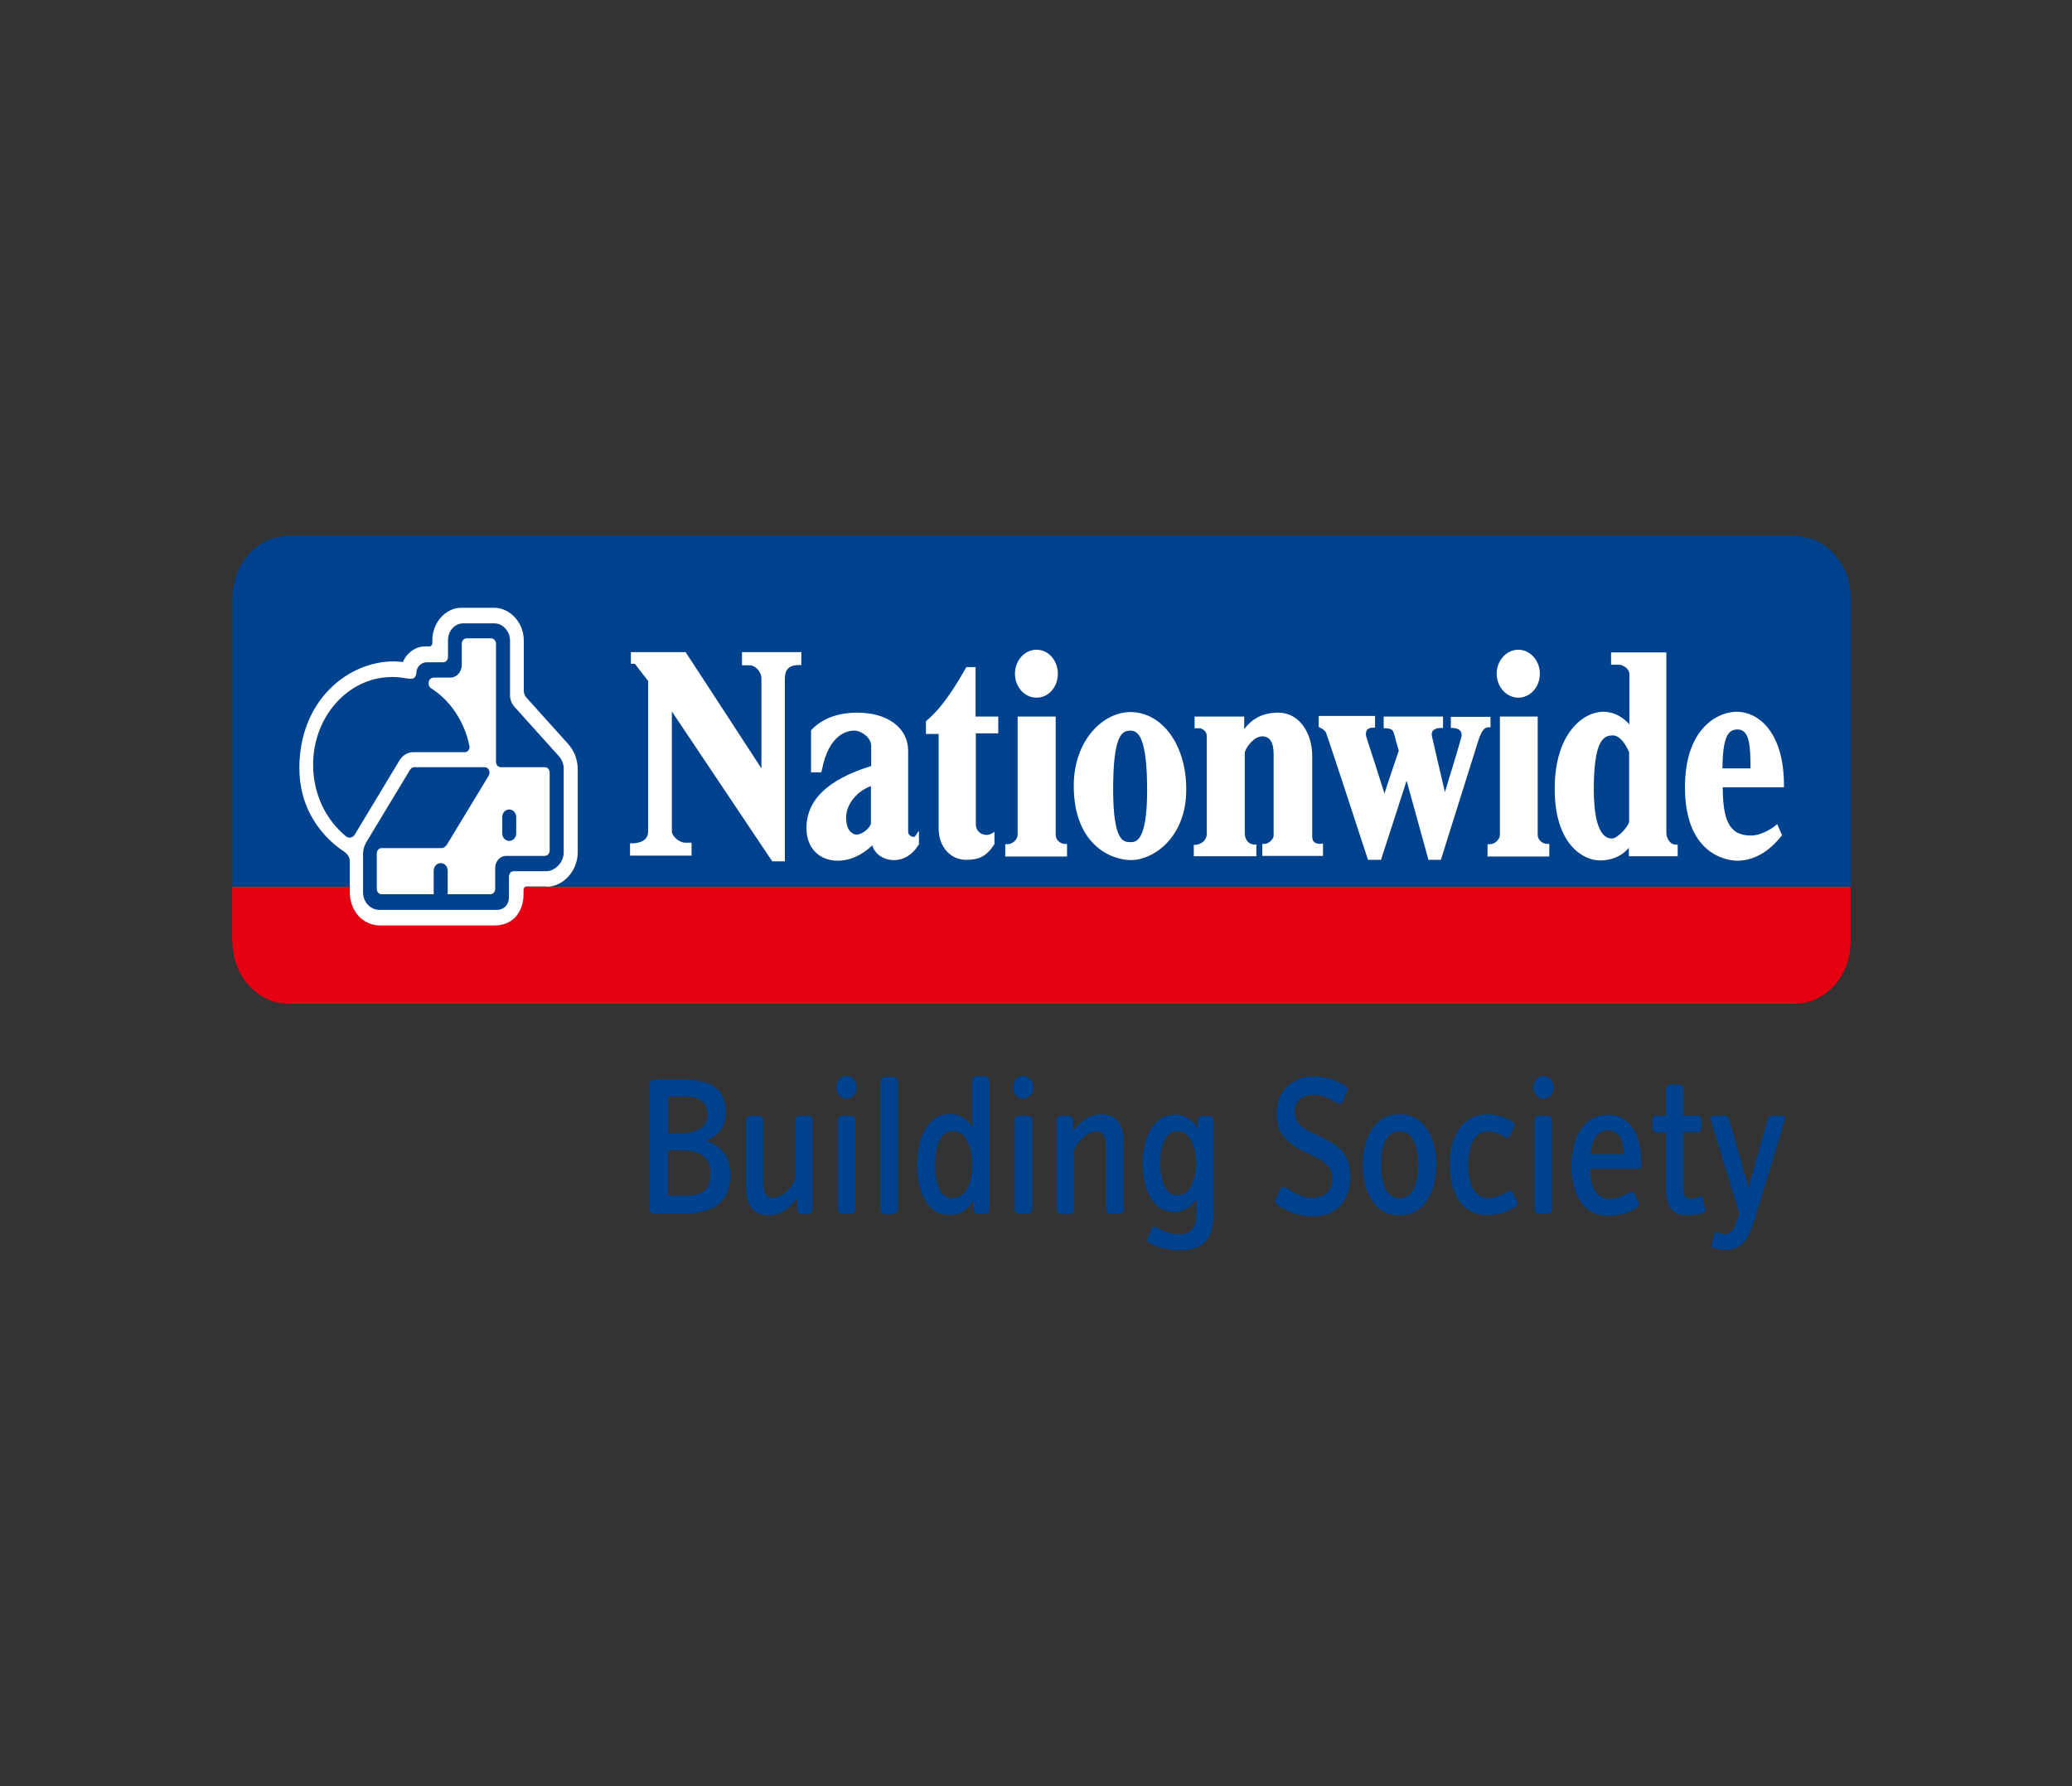 <?xml version="1.0" encoding="UTF-8"?>
<svg xmlns="http://www.w3.org/2000/svg" xmlns:xlink="http://www.w3.org/1999/xlink" width="116px" height="100px" viewBox="0 0 116 100" version="1.1">
  <rect x="0" y="0" width="116" height="100" fill="#333333" stroke="none"/>
  <title>Artboard Copy 2</title>
  <g id="Artboard-Copy-2" stroke="none" stroke-width="1" fill="none" fill-rule="evenodd">
    <g id="nationwide-building-society-logo-vector" transform="translate(13, 30)" fill-rule="nonzero">
      <path d="M87.478,1.43062296e-14 L3.141,1.43062296e-14 C1.419,1.43062296e-14 0.015,1.56 0.015,3.473 L0.015,19.631 L90.619,19.631 L90.619,3.473 C90.619,1.577 89.2,1.43062296e-14 87.478,1.43062296e-14" id="Path" fill="#00428D"></path>
      <path d="M0.015,22.718 C0.015,24.631 1.419,26.191 3.141,26.191 L87.478,26.191 C89.2,26.191 90.604,24.631 90.604,22.718 L90.604,19.648 L0,19.648 L0,22.718 L0.015,22.718 Z" id="Path" fill="#E50012"></path>
      <path d="M83.431,13.02 C83.446,11.208 83.763,10.839 84.277,10.839 C84.941,10.839 85.002,11.728 85.002,13.02 L83.431,13.02 Z M86.874,13.943 C86.874,11.107 85.53,9.849 84.216,9.849 C83.22,9.849 81.332,10.721 81.332,14.077 C81.332,18.07 83.96,18.188 84.262,18.188 C85.379,18.188 86.225,17.45 86.708,16.829 L86.768,16.762 L86.497,16.141 L86.376,16.242 C86.376,16.242 85.711,16.779 85.017,16.779 C83.733,16.779 83.461,15.789 83.446,14.077 L86.874,14.077 L86.874,13.943 L86.874,13.943 Z M78.206,12.114 L78.206,15.99 C78.206,16.225 77.572,16.946 77.24,16.946 C76.409,16.946 76.228,15.453 76.228,14.195 C76.228,11.527 76.742,11.174 77.27,11.174 C77.784,11.141 78.161,11.997 78.206,12.114 M80.789,17.282 C80.502,17.282 80.29,16.93 80.29,16.628 L80.29,6.527 L80.154,6.527 L77.195,6.527 L77.195,7.215 L77.633,7.215 C77.814,7.215 78.221,7.399 78.221,7.752 L78.221,10.554 C77.95,10.252 77.466,9.849 76.742,9.849 C75.685,9.849 74.039,11.007 74.039,14.161 C74.039,17.332 75.685,18.171 76.56,18.171 C77.376,18.171 77.874,17.836 78.191,17.466 L78.191,17.936 L80.924,17.936 L80.924,17.282 L80.789,17.282 Z M73.601,17.248 C73.419,17.248 73.087,17.081 73.087,16.728 L73.087,10.117 L72.951,10.117 L70.973,10.117 L70.973,16.711 C70.973,17.03 70.671,17.265 70.399,17.265 L70.279,17.265 L70.279,17.953 L73.737,17.953 L73.737,17.248 L73.601,17.248 Z M68.225,10.134 L68.225,10.755 L68.346,10.755 C68.497,10.755 68.708,10.822 68.784,10.956 C68.814,11.007 68.829,11.074 68.829,11.124 C68.829,11.174 68.829,11.208 68.814,11.258 C68.723,11.628 68.164,13.473 67.893,14.346 C67.681,13.456 67.228,11.493 67.168,11.225 C67.168,11.191 67.153,11.158 67.153,11.124 C67.153,11.057 67.168,10.99 67.213,10.923 C67.289,10.822 67.44,10.755 67.651,10.755 L67.787,10.755 L67.787,10.117 L64.465,10.117 L64.465,10.772 L64.586,10.772 C64.721,10.772 64.963,10.805 65.023,11.007 C65.023,11.007 65.28,11.946 65.31,12.03 C65.28,12.114 64.676,13.893 64.51,14.43 C64.268,13.658 63.695,11.862 63.529,11.376 C63.498,11.292 63.468,11.174 63.468,11.074 C63.468,11.007 63.498,10.956 63.513,10.889 C63.574,10.789 63.71,10.738 63.846,10.738 L63.982,10.738 L63.982,10.084 L63.846,10.084 L60.826,10.084 L60.826,10.705 L60.901,10.738 C60.977,10.772 61.158,10.872 61.233,11.007 C61.309,11.191 62.668,15.319 63.559,18.054 L63.589,18.138 L64.314,18.138 C64.314,18.138 65.537,14.379 65.748,13.708 C65.93,14.379 66.971,18.138 66.971,18.138 L67.666,18.138 L69.765,11.46 C69.931,10.94 70.097,10.721 70.309,10.721 L70.445,10.721 L70.445,10.134 L68.225,10.134 Z M60.946,17.248 C60.539,17.248 60.463,17.064 60.463,16.795 L60.463,12.299 C60.463,11.124 59.799,9.899 58.56,9.899 C57.715,9.899 57.111,10.218 56.658,10.822 L56.658,10.117 L53.879,10.117 L53.879,10.772 L54.181,10.772 C54.196,10.772 54.559,10.856 54.559,11.208 L54.559,16.678 C54.559,17.064 54.242,17.265 53.955,17.299 L53.834,17.299 L53.834,17.936 L57.337,17.936 L57.337,17.282 L57.216,17.282 C56.914,17.282 56.688,17.013 56.688,16.661 L56.688,12.164 C56.688,11.93 57.171,11.225 57.669,11.225 C58.092,11.225 58.304,11.56 58.304,12.232 L58.304,16.795 C58.304,16.98 58.017,17.248 57.805,17.248 L57.669,17.248 L57.669,17.919 L61.067,17.919 L61.067,17.232 L60.946,17.232 L60.946,17.248 Z M51.221,14.245 C51.221,17.148 50.572,17.148 50.3,17.148 C49.908,17.148 49.319,17.148 49.319,14.178 C49.319,11.158 49.817,10.906 50.27,10.906 C50.723,10.889 51.221,11.275 51.221,14.245 M50.285,9.866 C48.76,9.866 47.114,11.443 47.114,13.993 C47.114,17.299 49.213,18.154 50.315,18.154 C51.569,18.154 53.411,16.896 53.411,14.211 C53.426,11.745 52.082,9.866 50.285,9.866 M46.616,17.248 C46.419,17.248 46.102,17.081 46.102,16.728 L46.102,10.117 L45.966,10.117 L43.973,10.117 L43.973,16.711 C43.973,17.03 43.671,17.265 43.399,17.265 L43.279,17.265 L43.279,17.953 L46.737,17.953 L46.737,17.248 L46.616,17.248 Z M42.886,11.074 L42.886,10.117 L41.617,10.117 L41.617,7.349 L41.497,7.349 L41.104,7.349 L41.044,7.45 C40.621,8.188 39.82,9.564 38.884,10.336 L38.839,10.386 L38.839,11.091 L39.549,11.091 L39.549,16.359 C39.549,17.517 40.304,18.138 41.074,18.138 C41.738,18.138 42.191,18.003 42.659,17.282 L42.674,17.248 L42.674,16.577 L42.493,16.678 C42.312,16.779 42.07,16.762 41.889,16.644 C41.723,16.527 41.633,16.359 41.633,16.174 L41.633,11.057 L42.886,11.057 L42.886,11.074 Z M34.958,16.728 C34.747,16.728 34.369,16.527 34.369,15.772 C34.369,15.034 34.973,14.295 35.758,14.01 L35.758,16.141 C35.562,16.544 35.139,16.728 34.958,16.728 M38.235,16.812 C38.19,16.879 38.099,16.862 38.039,16.829 C37.933,16.795 37.842,16.695 37.842,16.577 L37.842,12.03 C37.842,10.755 36.695,9.899 35.003,9.899 C33.523,9.899 32.768,10.503 32.436,10.856 L32.406,10.889 L32.406,13.238 L32.98,13.238 L33.01,13.121 C33.403,11.091 34.445,10.889 34.867,10.906 C35.23,10.923 35.773,11.292 35.773,11.762 L35.773,12.886 C33.342,13.641 32.149,14.782 32.149,16.376 C32.149,17.466 32.859,18.188 33.901,18.188 C34.581,18.188 35.215,17.903 35.834,17.332 C35.97,17.802 36.453,18.154 37.042,18.154 C37.601,18.154 38.084,17.852 38.416,17.315 L38.446,17.282 L38.446,16.51 L38.235,16.812 Z M28.54,6.527 L28.54,7.248 L28.993,7.248 C29.25,7.248 29.628,7.567 29.628,8.003 L29.628,13.02 C29.22,12.383 25.384,6.51 25.384,6.51 L25.309,6.51 L22.319,6.51 L22.319,7.164 L22.545,7.164 C22.606,7.248 23.225,8.054 23.285,8.121 L23.285,16.56 C23.285,17.164 22.606,17.215 22.394,17.215 L22.273,17.215 L22.273,17.903 L25.716,17.903 L25.716,17.181 L25.369,17.181 C25.007,17.181 24.614,16.795 24.614,16.56 L24.614,9.832 C25.037,10.47 30.232,18.221 30.232,18.221 L30.941,18.221 L30.941,7.987 C30.941,7.466 31.198,7.232 31.727,7.232 L31.862,7.232 L31.862,6.51 L28.54,6.51 L28.54,6.527 Z M45.03,6.376 C44.366,6.376 43.822,6.98 43.822,7.718 C43.822,8.456 44.351,9.06 45.03,9.06 C45.695,9.06 46.223,8.473 46.223,7.718 C46.223,6.98 45.695,6.376 45.03,6.376 M72,6.376 C71.336,6.376 70.792,6.98 70.792,7.718 C70.792,8.456 71.336,9.06 72,9.06 C72.664,9.06 73.208,8.473 73.208,7.718 C73.208,6.98 72.664,6.376 72,6.376" id="Shape" fill="#FFFFFF"></path>
      <path d="M17.592,19.648 C18.03,19.648 18.468,19.446 18.8,19.094 C19.148,18.725 19.344,18.221 19.344,17.718 L19.344,13.087 C19.344,12.534 19.163,12.064 18.815,11.661 L16.475,9.06 C16.384,8.96 16.324,8.826 16.324,8.674 L16.324,5.856 C16.324,5.369 16.143,4.916 15.826,4.564 C15.508,4.228 15.101,4.027 14.663,4.027 L12.836,4.027 C11.945,4.027 11.205,4.849 11.205,5.856 L11.205,6.007 C11.205,6.107 11.129,6.191 11.039,6.191 L11.039,6.191 L10.782,6.191 C10.465,6.191 10.148,6.326 9.891,6.577 C9.74,6.711 9.634,6.879 9.559,7.064 C9.393,7.047 9.196,7.03 9.045,7.03 C6.463,7.03 3.76,9.228 3.76,13.003 C3.76,16.191 6.161,17.601 6.297,17.701 C6.388,17.768 6.584,17.936 6.584,18.221 L6.584,19.966 C6.584,20.47 6.765,20.94 7.082,21.292 C7.399,21.628 7.822,21.812 8.26,21.812 L14.708,21.812 C15.146,21.812 15.539,21.661 15.826,21.376 C16.128,21.057 16.309,20.604 16.309,20.101 L16.309,19.815 C16.309,19.715 16.384,19.631 16.475,19.631 L17.592,19.631 L17.592,19.648 Z" id="Path" fill="#FFFFFF"></path>
      <path d="M18.257,12.299 L15.81,9.581 C15.659,9.413 15.554,9.178 15.554,8.943 L15.554,5.872 C15.554,5.336 15.146,4.899 14.678,4.899 L12.941,4.899 C12.458,4.899 12.081,5.319 12.081,5.856 L12.081,6.779 C12.081,6.896 12.005,7.081 11.794,7.081 L10.872,7.081 C10.616,7.081 10.344,7.299 10.314,7.617 C10.299,7.869 10.223,8.07 9.831,7.987 C9.831,7.987 9.815,7.987 9.815,7.987 C9.8,7.987 9.8,7.987 9.785,7.987 C9.513,7.936 9.242,7.903 8.955,7.903 C6.508,7.903 4.53,10.101 4.53,12.819 C4.53,14.463 5.255,15.906 6.357,16.812 L6.357,16.812 C6.418,16.862 6.493,16.896 6.569,16.896 C6.69,16.896 6.81,16.829 6.871,16.711 L6.871,16.711 L9.378,12.55 C9.378,12.55 9.634,12.114 10.117,12.114 L13.017,12.114 C13.168,12.114 13.289,11.98 13.289,11.812 C13.289,11.779 13.289,11.762 13.273,11.728 C12.987,10.369 12.201,9.211 11.144,8.54 C11.054,8.49 10.993,8.389 10.993,8.255 C10.993,8.087 11.114,7.936 11.28,7.936 L11.28,7.936 L12.216,7.936 C12.564,7.936 12.851,7.617 12.851,7.232 L12.851,6.04 C12.851,5.856 12.987,5.738 13.122,5.738 L14.497,5.738 C14.633,5.738 14.768,5.872 14.768,6.04 L14.768,12.651 C14.768,12.802 14.874,12.953 15.04,12.953 L17.502,12.953 C17.683,12.953 17.773,13.121 17.773,13.255 L17.773,17.617 C17.773,17.768 17.668,17.919 17.487,17.919 L15.327,17.919 C14.965,17.919 14.723,18.255 14.723,18.591 L14.723,19.765 C14.723,19.95 14.587,20.067 14.451,20.067 L12.065,20.067 L12.065,18.758 C12.065,18.523 11.899,18.322 11.673,18.322 C11.461,18.322 11.28,18.507 11.28,18.758 L11.28,20.067 L8.366,20.067 C8.23,20.067 8.094,19.95 8.094,19.765 L8.094,17.785 C8.094,17.601 8.23,17.483 8.366,17.483 L11.733,17.483 C11.899,17.483 12.035,17.265 12.035,17.265 L14.361,13.423 C14.497,13.188 14.315,12.953 14.149,12.953 L10.193,12.953 C10.042,12.953 9.966,13.07 9.891,13.205 L7.52,17.131 C7.52,17.131 7.324,17.433 7.324,17.802 L7.324,19.95 C7.324,20.503 7.732,20.94 8.245,20.94 L14.859,20.94 C15.161,20.94 15.493,20.688 15.493,20.235 L15.493,19.077 C15.493,18.943 15.584,18.775 15.765,18.775 L17.577,18.775 C18.076,18.775 18.559,18.289 18.559,17.718 L18.559,13.087 C18.574,12.752 18.438,12.5 18.257,12.299 M15.901,16.644 L15.901,15.755 C15.901,15.52 15.735,15.319 15.508,15.319 C15.297,15.319 15.116,15.503 15.116,15.755 L15.116,16.644 C15.116,16.879 15.282,17.081 15.508,17.081 C15.735,17.081 15.901,16.879 15.901,16.644" id="Shape" fill="#00428D"></path>
      <path d="M25.294,37.936 L23.633,37.936 C23.436,37.936 23.361,37.819 23.361,37.634 L23.361,30.738 C23.361,30.537 23.436,30.436 23.633,30.436 L25.414,30.436 C26.607,30.436 27.634,30.872 27.634,32.232 C27.634,33.104 27.211,33.607 26.517,33.876 C27.332,34.128 27.891,34.715 27.891,35.772 C27.876,37.416 26.789,37.936 25.294,37.936 M25.43,31.393 L24.403,31.393 L24.403,33.456 L25.022,33.456 C25.414,33.456 25.716,33.406 25.958,33.305 C26.275,33.188 26.607,32.903 26.607,32.383 C26.592,31.711 26.139,31.393 25.43,31.393 M26.29,34.664 C26.003,34.48 25.626,34.413 25.203,34.413 L24.388,34.413 L24.388,36.946 L25.279,36.946 C26.079,36.946 26.773,36.779 26.773,35.738 C26.789,35.403 26.728,34.966 26.29,34.664 M32.24,37.936 C32.421,37.936 32.497,37.836 32.497,37.617 L32.497,32.785 C32.497,32.584 32.421,32.466 32.21,32.466 L31.817,32.466 C31.591,32.466 31.53,32.584 31.53,32.785 L31.53,35.604 C31.53,36.007 31.485,36.158 31.304,36.393 C31.017,36.762 30.669,37.064 30.262,37.064 C29.869,37.064 29.733,36.745 29.733,36.225 L29.733,32.785 C29.733,32.584 29.658,32.466 29.477,32.466 L29.039,32.466 C28.857,32.466 28.767,32.567 28.767,32.768 L28.767,36.493 C28.767,37.45 29.159,38.037 30.035,38.037 C30.715,38.037 31.243,37.601 31.621,37.097 L31.621,37.651 C31.621,37.836 31.681,37.953 31.908,37.953 L32.24,37.953 M34.384,31.51 C34.067,31.51 33.81,31.225 33.81,30.872 C33.81,30.52 34.067,30.235 34.384,30.235 C34.701,30.235 34.958,30.52 34.958,30.872 C34.958,31.225 34.701,31.51 34.384,31.51 M34.581,37.936 L34.188,37.936 C33.961,37.936 33.901,37.819 33.901,37.617 L33.901,32.785 C33.901,32.567 33.992,32.466 34.173,32.466 L34.596,32.466 C34.822,32.466 34.883,32.584 34.883,32.768 L34.883,37.617 C34.883,37.836 34.822,37.936 34.581,37.936 M36.966,37.936 C37.208,37.936 37.268,37.819 37.268,37.617 L37.268,30.587 C37.268,30.403 37.193,30.285 36.982,30.285 L36.559,30.285 C36.378,30.285 36.287,30.386 36.287,30.604 L36.287,37.651 C36.287,37.852 36.362,37.97 36.574,37.97 L36.966,37.97 M42.131,37.936 L41.784,37.936 C41.557,37.936 41.482,37.819 41.482,37.617 L41.482,37.232 C41.21,37.668 40.787,38.02 40.168,38.02 C38.794,38.02 38.341,36.544 38.341,35.218 C38.341,33.674 38.945,32.366 40.168,32.366 C40.802,32.366 41.195,32.735 41.421,33.07 L41.421,30.57 C41.421,30.352 41.497,30.252 41.723,30.252 L42.101,30.252 C42.312,30.252 42.388,30.369 42.388,30.57 L42.388,37.601 C42.403,37.836 42.312,37.936 42.131,37.936 M40.349,33.322 C39.473,33.322 39.352,34.513 39.352,35.235 C39.352,36.124 39.579,37.081 40.304,37.081 C41.059,37.081 41.421,36.242 41.421,35.268 C41.421,34.044 40.998,33.322 40.349,33.322 M44.275,31.51 C43.958,31.51 43.701,31.225 43.701,30.872 C43.701,30.52 43.958,30.235 44.275,30.235 C44.592,30.235 44.849,30.52 44.849,30.872 C44.849,31.225 44.592,31.51 44.275,31.51 M44.471,37.936 L44.094,37.936 C43.867,37.936 43.807,37.819 43.807,37.617 L43.807,32.785 C43.807,32.567 43.898,32.466 44.079,32.466 L44.502,32.466 C44.728,32.466 44.789,32.584 44.789,32.768 L44.789,37.617 C44.773,37.836 44.713,37.936 44.471,37.936 M49.651,37.936 C49.817,37.936 49.908,37.836 49.908,37.634 L49.908,33.926 C49.908,32.97 49.53,32.383 48.654,32.383 C47.975,32.383 47.446,32.819 47.069,33.322 L47.069,32.768 C47.069,32.584 46.993,32.466 46.782,32.466 L46.419,32.466 C46.238,32.466 46.148,32.567 46.148,32.785 L46.148,37.634 C46.148,37.836 46.223,37.953 46.435,37.953 L46.812,37.953 C47.054,37.953 47.114,37.836 47.114,37.634 L47.114,34.799 C47.114,34.396 47.159,34.245 47.341,34.01 C47.628,33.641 47.975,33.339 48.383,33.339 C48.76,33.339 48.911,33.658 48.911,34.178 L48.911,37.617 C48.911,37.819 48.987,37.936 49.168,37.936 L49.651,37.936 M53.034,40 C52.294,40 51.69,39.782 51.357,39.597 C51.282,39.564 51.221,39.513 51.221,39.413 C51.221,39.379 51.237,39.329 51.252,39.295 L51.448,38.809 C51.508,38.674 51.614,38.641 51.765,38.725 C52.067,38.909 52.49,39.094 53.003,39.094 C53.743,39.094 53.97,38.624 53.97,37.953 L53.97,37.148 C53.758,37.466 53.305,37.869 52.792,37.869 C51.523,37.869 50.965,36.611 50.965,35.101 C50.965,33.842 51.478,32.399 52.822,32.399 C53.411,32.399 53.864,32.819 54.045,33.188 L54.045,32.836 C54.045,32.601 54.106,32.483 54.332,32.483 L54.695,32.483 C54.876,32.483 54.951,32.601 54.951,32.819 L54.951,37.903 C54.936,39.178 54.529,40 53.034,40 M52.928,33.322 C52.263,33.322 51.961,34.094 51.961,35.084 C51.961,36.309 52.324,36.913 52.928,36.913 C53.577,36.913 53.955,36.074 53.955,35.151 C53.955,34.044 53.532,33.322 52.928,33.322 M60.463,38.104 C61.701,38.104 62.592,37.332 62.592,35.872 C62.592,34.53 61.867,34.077 60.856,33.607 C59.829,33.138 59.482,32.869 59.482,32.215 C59.482,31.628 59.904,31.292 60.523,31.292 C61.037,31.292 61.445,31.493 61.883,31.762 C62.003,31.829 62.109,31.795 62.169,31.661 L62.411,31.107 C62.426,31.057 62.456,31.007 62.456,30.956 C62.456,30.906 62.426,30.839 62.336,30.805 C61.883,30.52 61.369,30.268 60.523,30.268 C59.406,30.268 58.47,30.99 58.47,32.332 C58.47,33.574 59.134,34.077 60.433,34.681 C61.203,35.034 61.581,35.336 61.581,36.007 C61.581,36.628 61.173,37.064 60.433,37.064 C59.889,37.064 59.3,36.678 58.998,36.493 C58.862,36.409 58.757,36.409 58.681,36.544 L58.424,37.114 C58.394,37.164 58.379,37.232 58.379,37.282 C58.379,37.349 58.44,37.399 58.515,37.45 C58.983,37.768 59.648,38.104 60.463,38.104 M65.341,38.037 C63.876,38.037 63.287,36.611 63.287,35.201 C63.287,33.809 63.891,32.383 65.341,32.383 C66.836,32.383 67.409,33.842 67.409,35.201 C67.409,36.577 66.836,38.037 65.341,38.037 M65.341,33.339 C64.51,33.339 64.314,34.346 64.314,35.218 C64.314,36.074 64.525,37.081 65.341,37.081 C66.186,37.081 66.383,36.074 66.383,35.218 C66.383,34.346 66.186,33.339 65.341,33.339 M71.804,37.567 C71.909,37.5 71.94,37.433 71.94,37.383 C71.94,37.299 71.924,37.265 71.894,37.198 L71.683,36.762 C71.622,36.644 71.517,36.644 71.366,36.728 C71.109,36.879 70.732,37.081 70.309,37.081 C69.463,37.081 69.191,36.107 69.191,35.218 C69.191,34.346 69.433,33.339 70.324,33.339 C70.656,33.339 70.973,33.507 71.245,33.658 C71.351,33.708 71.471,33.708 71.532,33.574 L71.728,33.171 C71.758,33.104 71.773,33.02 71.773,32.97 C71.773,32.886 71.728,32.836 71.653,32.785 C71.29,32.55 70.777,32.383 70.248,32.383 C68.889,32.383 68.164,33.607 68.164,35.134 C68.164,37.232 69.146,38.02 70.218,38.02 C70.898,38.037 71.441,37.819 71.804,37.567 M73.404,31.51 C73.087,31.51 72.831,31.225 72.831,30.872 C72.831,30.52 73.087,30.235 73.404,30.235 C73.721,30.235 73.978,30.52 73.978,30.872 C73.978,31.225 73.721,31.51 73.404,31.51 M73.586,37.936 L73.193,37.936 C72.966,37.936 72.906,37.819 72.906,37.617 L72.906,32.785 C72.906,32.567 72.997,32.466 73.178,32.466 L73.601,32.466 C73.827,32.466 73.888,32.584 73.888,32.768 L73.888,37.617 C73.903,37.836 73.827,37.936 73.586,37.936 M78.674,35.436 L76.017,35.436 L76.017,35.52 C76.032,36.208 76.243,37.114 77.104,37.114 C77.557,37.114 77.95,36.913 78.131,36.795 C78.297,36.711 78.418,36.678 78.493,36.812 L78.705,37.248 C78.735,37.315 78.75,37.383 78.75,37.433 C78.75,37.5 78.705,37.55 78.614,37.617 C78.252,37.869 77.663,38.07 77.074,38.07 C75.518,38.07 74.975,36.678 74.975,35.285 C74.975,33.876 75.534,32.416 77.029,32.416 C78.312,32.416 78.886,33.574 78.886,35.185 C78.916,35.319 78.856,35.436 78.674,35.436 M77.029,33.289 C76.394,33.289 76.092,33.859 76.047,34.614 L77.904,34.614 C77.889,33.926 77.678,33.289 77.029,33.289 M82.359,37.886 C82.435,37.852 82.48,37.819 82.48,37.768 C82.48,37.735 82.465,37.685 82.45,37.617 L82.344,37.131 C82.299,36.98 82.238,36.946 82.117,36.997 C82.012,37.047 81.831,37.114 81.664,37.114 C81.317,37.114 81.242,36.879 81.242,36.409 L81.242,33.389 L82.027,33.389 C82.178,33.389 82.253,33.289 82.253,33.138 L82.253,32.701 C82.253,32.55 82.163,32.45 82.027,32.45 L81.242,32.45 L81.242,31.023 C81.242,30.839 81.181,30.721 80.955,30.721 L80.532,30.721 C80.351,30.721 80.26,30.822 80.26,31.04 L80.26,32.466 L79.732,32.466 C79.596,32.466 79.505,32.55 79.505,32.718 L79.505,33.154 C79.505,33.305 79.581,33.406 79.732,33.406 L80.26,33.406 L80.26,36.544 C80.26,37.651 80.713,38.037 81.438,38.037 C81.755,38.037 82.148,37.97 82.359,37.886 M86.889,32.802 C86.904,32.735 86.935,32.634 86.935,32.584 C86.935,32.517 86.874,32.466 86.768,32.466 L86.195,32.466 C86.059,32.466 85.998,32.534 85.953,32.685 L84.881,36.477 L83.809,32.685 C83.763,32.534 83.703,32.466 83.567,32.466 L82.933,32.466 C82.842,32.466 82.767,32.517 82.767,32.584 C82.767,32.634 82.782,32.718 82.797,32.768 L84.367,37.936 L84.352,37.987 C84.156,38.607 84.005,39.077 83.597,39.077 C83.446,39.077 83.265,39.027 83.144,38.993 C83.069,38.977 83.008,39.01 82.978,39.094 L82.842,39.597 C82.827,39.631 82.812,39.698 82.827,39.748 C82.827,39.815 82.857,39.849 82.933,39.866 C83.054,39.916 83.295,39.983 83.552,39.983 C84.579,39.983 84.926,39.295 85.273,38.121 L86.889,32.802" id="Shape" fill="#00428D"></path>
    </g>
  </g>
</svg>
